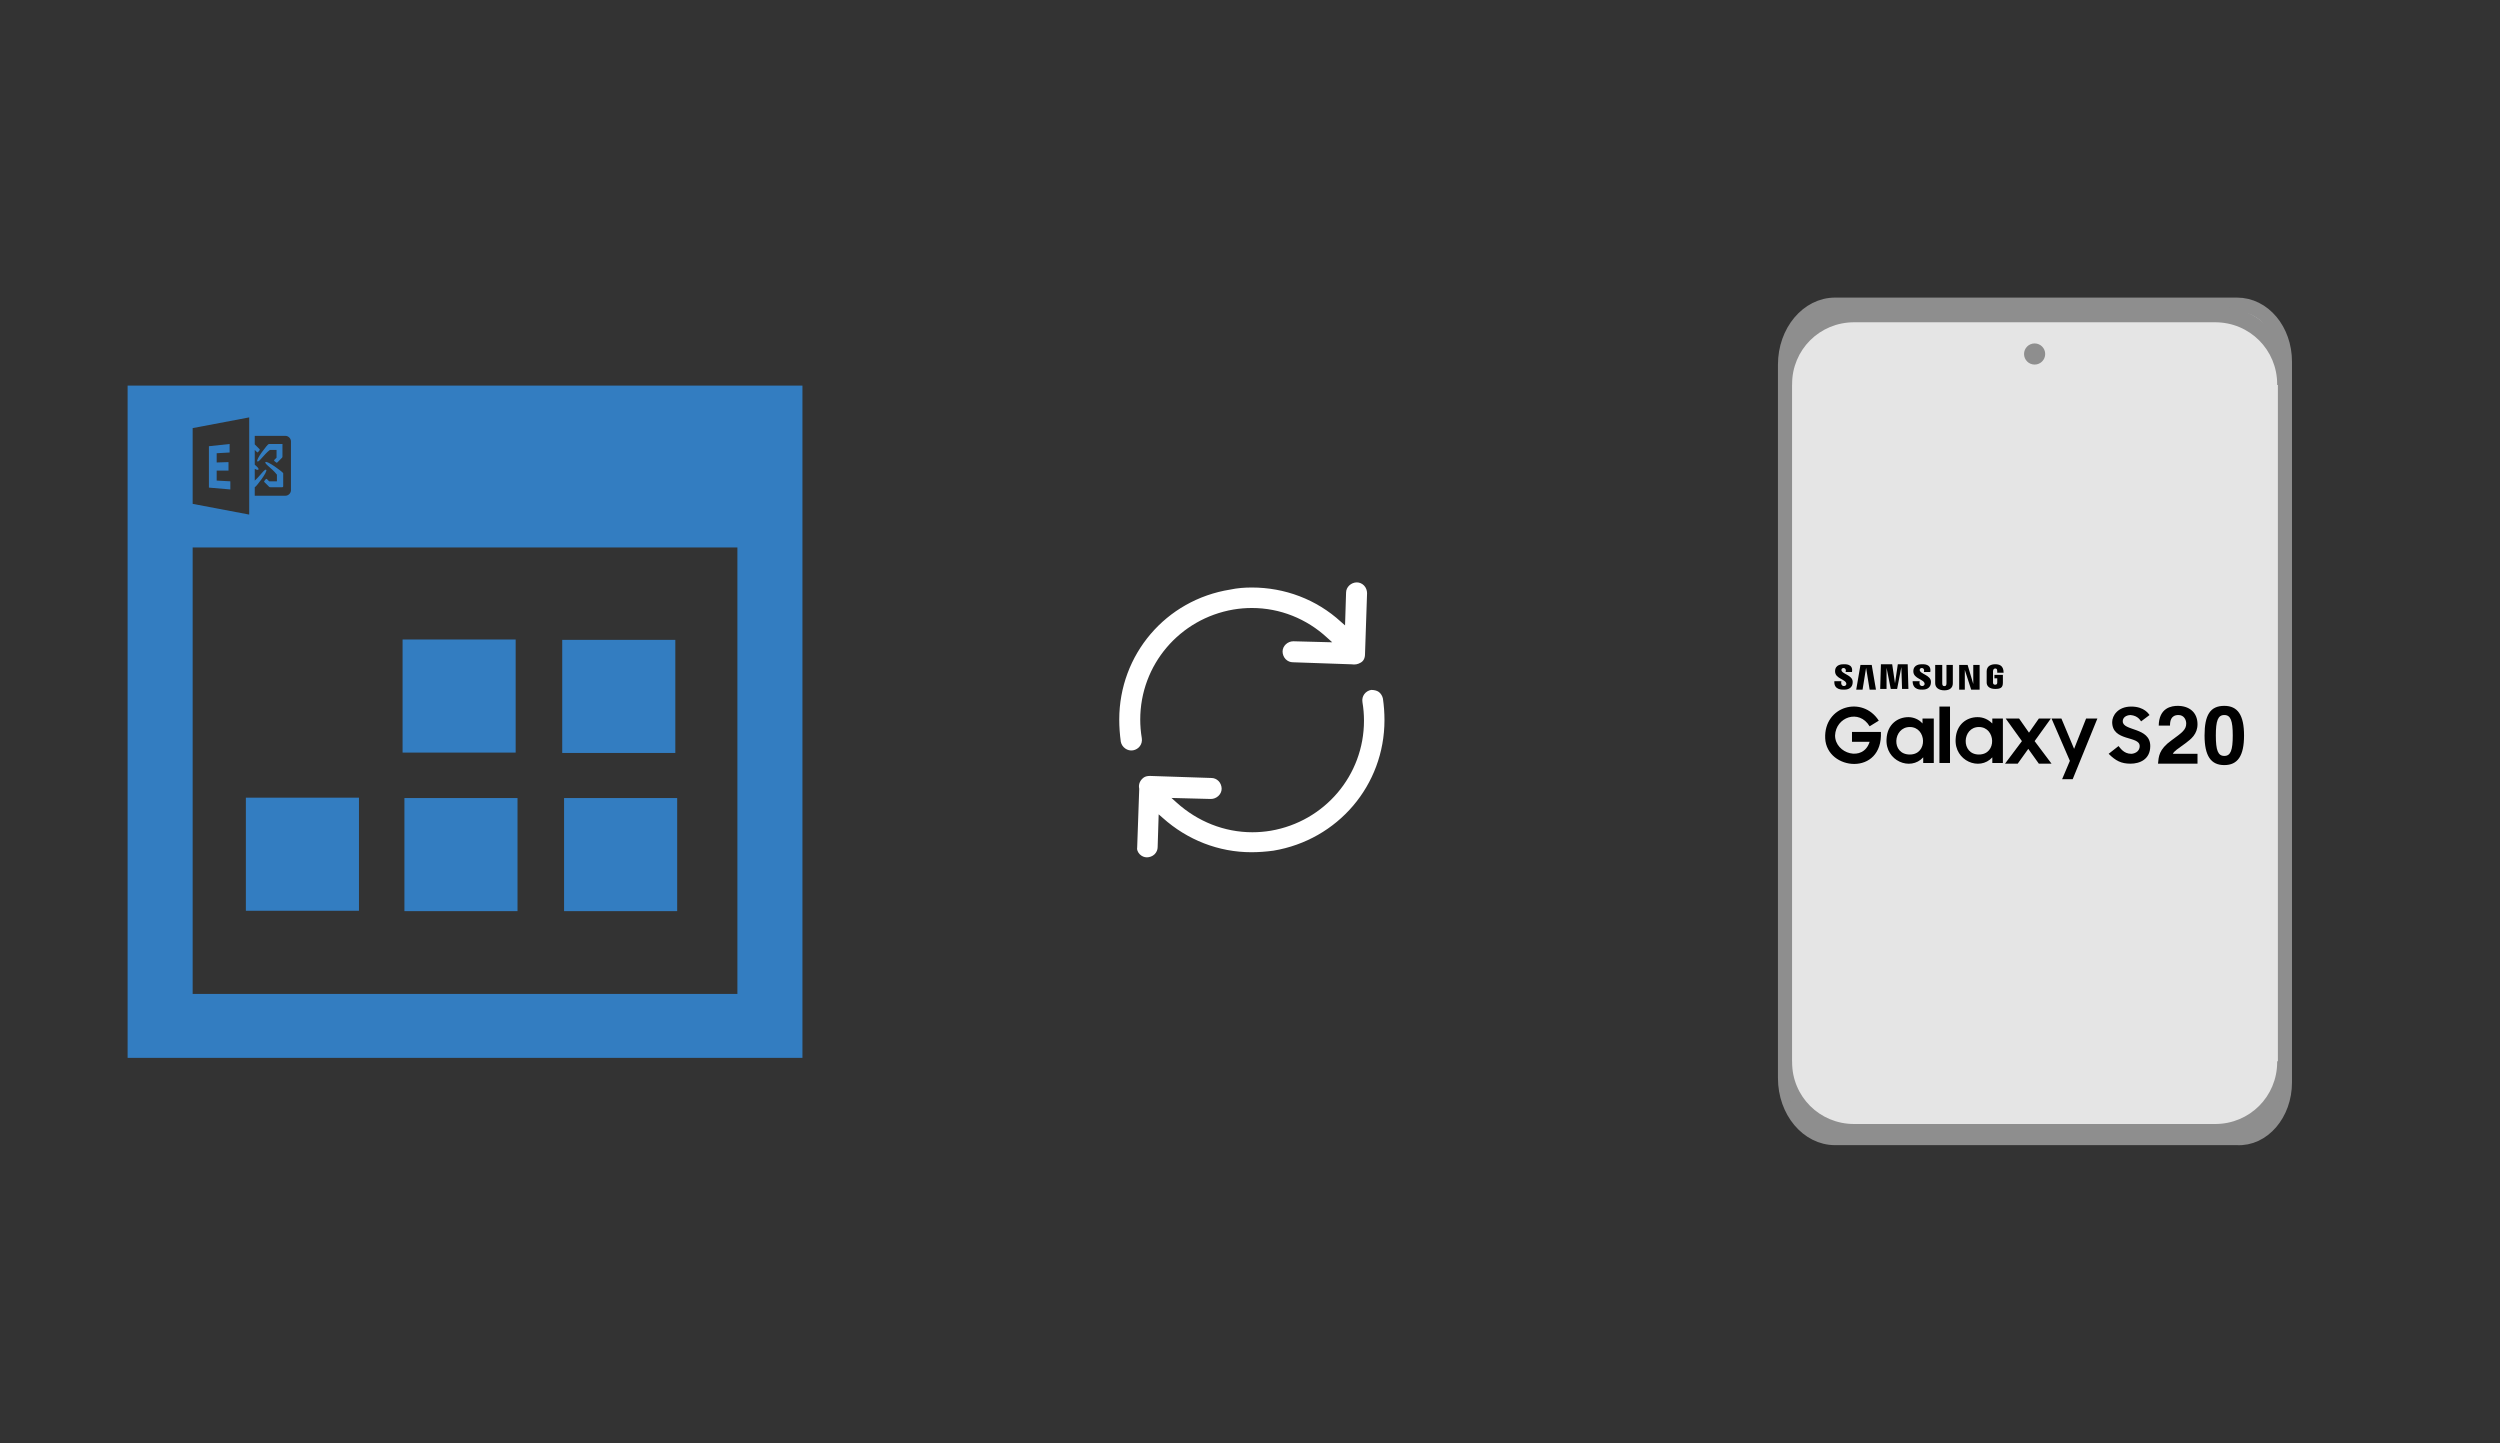 ﻿<?xml version="1.0" encoding="utf-8"?>
<!DOCTYPE svg PUBLIC "-//W3C//DTD SVG 1.1//EN" "http://www.w3.org/Graphics/SVG/1.1/DTD/svg11.dtd">
<svg x="0" y="0" width="672" height="388" xml="http://www.w3.org/XML/1998/namespace" xmlns="http://www.w3.org/2000/svg" xmlns:xlink="http://www.w3.org/1999/xlink" xmlns:xml="http://www.w3.org/XML/1998/namespace" version="1.1">
  <rect width="100%" height="100%" fill="#333333" stroke="none"/>
  <svg x="422" y="66" width="250" height="256" viewBox="0, 0, 131.9, 125.7" xml:space="preserve" id="Layer_1" enable-background="new 0 0 131.9 125.7" xmlns="http://www.w3.org/2000/svg" xmlns:xlink="http://www.w3.org/1999/xlink" xmlns:xml="http://www.w3.org/XML/1998/namespace" version="1.1">
    <g>
      <g>
        <g>
          <path d="M101.4 114 L101.4 11.8 C101.4 7.3 98.4 3.7 94.6 3.7 L94.6 3.7 L37.6 3.7 C33.7 3.7 30.5 7.5 30.5 12.2 L30.5 12.2 L30.5 113.4 C30.5 118.1 33.7 121.9 37.6 121.9 L37.6 121.9 L44.6 121.9 L44.6 121.9 L94.6 121.9 C98.3 122.1 101.4 118.5 101.4 114 L101.4 114 z" stroke-width="2" stroke-miterlimit="10" style="fill:#E5E5E5;stroke:#8E8E8E;" />
        </g>
        <path d="M92.6 4.1 L39.3 4.1 C34.4 4.1 30.5 8 30.5 12.9 L30.5 15.1 L31.5 15.1 L31.5 15 C31.5 10.1 35.4 6.2 40.3 6.2 L91.5 6.2 C96.4 6.2 100.3 10.1 100.3 15 L100.3 15.1 L101.3 15.1 L101.3 12.9 C101.4 8 97.4 4.1 92.6 4.1 z" style="fill:#8E8E8E;" />
        <path d="M39.3 122 L92.5 122 C97.4 122 101.3 118.1 101.3 113.2 L101.3 111 L100.3 111 L100.3 111.1 C100.3 116 96.4 119.9 91.5 119.9 L40.3 119.9 C35.4 119.9 31.5 116 31.5 111.1 L31.5 111 L30.5 111 L30.5 113.2 C30.5 118.1 34.5 122 39.3 122 z" style="fill:#8E8E8E;" />
      </g>
      <circle cx="65.9" cy="10.7" r="1.5" style="fill:#8E8E8E;" />
      <g>
        <g>
          <path d="M43.8 62.7 L42.5 63.5 C41 61 37.7 62.2 37.6 64.8 C37.6 67.4 41.6 68.6 42.5 65.7 L40 65.7 L40 64.3 L44.1 64.3 C44.4 70.6 36.4 69.8 36.2 65.2 C36 60.6 41.5 59.1 43.8 62.7 z" id="path2997" />
          <path d="M48 62.2 C46.5 62.2 45 63.2 44.9 65.3 C44.7 68.4 48.3 69.9 50.1 67.9 L50.1 68.7 L51.6 68.7 L51.6 62.4 L50 62.4 L50 63.1 C49.5 62.5 48.7 62.2 48 62.2 z M48.2 63.6 C50.6 63.6 50.8 67.5 48.2 67.5 C45.5 67.5 45.8 63.6 48.2 63.6 z" id="path3792" />
          <path d="M52.4 60.7 L52.4 68.7 L53.9 68.7 L53.9 60.7 L52.4 60.7 z" id="path3796" />
          <path d="M57.8 62.2 C56.3 62.2 54.8 63.2 54.7 65.3 C54.5 68.4 58.1 69.9 59.9 67.9 L59.9 68.7 L61.4 68.7 L61.4 62.4 L59.9 62.4 L59.9 63.1 C59.3 62.5 58.6 62.2 57.8 62.2 z M58 63.6 C60.4 63.6 60.6 67.5 58 67.5 C55.4 67.5 55.6 63.6 58 63.6 z" id="path3792-7" />
          <path d="M61.8 62.4 L64.1 65.6 L61.7 68.8 L63.5 68.8 L65 66.7 L66.5 68.8 L68.3 68.8 L65.9 65.6 L68.2 62.4 L66.5 62.4 L65.1 64.4 L63.7 62.4 L61.8 62.4 z" id="path3819" />
          <path d="M68.3 62.4 L70.9 68.4 L69.8 71 L71.3 71 L74.8 62.4 L73.2 62.4 L71.5 66.7 L69.7 62.4 L68.3 62.4 z" id="path3821" />
          <path d="M37.5 57.1 L38.5 57.1 C38.3 58 39.2 57.9 39.2 57.5 C39.2 56.8 37.6 56.8 37.6 55.7 C37.6 54.7 38.6 54.7 38.8 54.7 C39 54.7 40.2 54.6 40 55.8 L39.1 55.8 C39.3 55.1 38.5 55.1 38.5 55.5 C38.5 56.1 40.1 56.2 40.1 57.2 C40.1 58.3 39.1 58.3 38.9 58.3 C38.7 58.3 37.4 58.4 37.5 57.1 z" id="path3869" />
          <path d="M48.6 57.1 L49.6 57.1 C49.4 58 50.3 57.9 50.3 57.5 C50.3 56.8 48.7 56.8 48.7 55.7 C48.7 54.7 49.7 54.7 49.9 54.7 C50.1 54.7 51.3 54.6 51.1 55.8 L50.2 55.8 C50.4 55.1 49.6 55.1 49.6 55.5 C49.6 56.1 51.2 56.2 51.2 57.2 C51.2 58.3 50.2 58.3 50 58.3 C49.8 58.3 48.6 58.4 48.6 57.1 L48.6 57.1 z" id="path3869-4" />
          <path d="M41.2 54.8 L40.6 58.3 L41.5 58.3 L42 55.2 L42.5 58.3 L43.4 58.3 L42.8 54.8 L41.2 54.8 z" id="path3889" />
          <path d="M44.1 54.8 L44 58.2 L44.9 58.2 L44.9 55.2 L45.5 58.2 L46.4 58.2 L47 55.1 L47.1 58.2 L48 58.2 L47.9 54.7 L46.5 54.7 L46.1 57.4 L45.7 54.7 L44.1 54.7 z" id="path3891" />
          <path d="M51.8 54.8 L51.8 57.4 C51.8 58 52.3 58.4 53.1 58.4 C53.9 58.4 54.3 58 54.3 57.4 L54.3 54.8 L53.4 54.8 L53.4 57.4 C53.4 57.7 53.3 57.8 53.1 57.8 C52.9 57.8 52.8 57.7 52.8 57.4 L52.8 54.8 L51.8 54.8 z" id="path3903" />
          <path d="M55.2 54.8 L55.2 58.3 L56 58.3 L56 55.5 L56.9 58.3 L58.1 58.3 L58.1 54.8 L57.2 54.8 L57.2 57.5 L56.4 54.8 L55.2 54.8 z" id="path3905" />
          <path d="M61.4 57.3 L61.4 56.2 L60.2 56.2 L60.2 56.7 L60.6 56.7 L60.6 57.3 C60.6 57.5 60.5 57.6 60.3 57.6 C60.1 57.6 60 57.5 60 57.3 L60 55.7 C60 55.5 60.1 55.3 60.3 55.3 C60.6 55.3 60.6 55.5 60.6 55.9 C60.9 55.9 61.2 55.9 61.5 55.9 C61.5 54.8 60.8 54.7 60.3 54.7 C59.8 54.7 59.1 54.9 59.1 55.7 L59.1 57.3 C59.1 57.8 59.5 58.2 60.3 58.2 C61.1 58.2 61.4 58 61.4 57.3 z" id="path3909" />
          <path d="M81 62.8 C81.4 62.5 81.8 62.2 82.2 61.9 C82.1 61.8 81.5 60.7 79.6 60.7 C77.7 60.7 76.9 62 76.9 62.9 C76.9 65.7 80.8 64.8 80.8 66.3 C80.8 67.2 79.9 67.4 79.6 67.4 C78.5 67.4 78 66.5 77.8 66.3 C77.3 66.7 76.9 67 76.4 67.4 C77.4 68.4 78.2 68.8 79.5 68.8 C80.8 68.8 82.3 68.2 82.3 66.3 C82.3 63.6 78.4 64.2 78.4 62.8 C78.4 62 79.3 61.9 79.5 61.9 C80.6 62 80.9 62.7 81 62.8 z" id="path3837" />
        </g>
        <g>
          <path d="M83.5 63.5 C83.5 60.8 85.4 60.6 86.2 60.6 C87.8 60.6 89 61.5 89 63.2 C89 64.6 88.1 65.3 87.3 65.9 C86.2 66.7 85.7 67 85.5 67.4 L89 67.4 L89 68.8 L83.4 68.8 C83.5 67.8 83.5 66.8 85.3 65.5 C86.8 64.4 87.4 64 87.4 63.1 C87.4 62.6 87.1 61.9 86.3 61.9 C85.2 61.9 85.1 62.8 85.1 63.4 L83.5 63.4 z" />
          <path d="M92.8 60.6 C94.7 60.6 95.6 61.9 95.6 64.8 C95.6 67.7 94.7 69 92.8 69 C90.9 69 90 67.7 90 64.8 C90 61.9 90.8 60.6 92.8 60.6 z M92.8 67.7 C93.7 67.7 94 66.9 94 64.8 C94 62.7 93.7 61.9 92.8 61.9 C91.9 61.9 91.6 62.7 91.6 64.8 C91.6 66.9 91.9 67.7 92.8 67.7 z" />
        </g>
      </g>
    </g>
  </svg>
  <svg x="250" y="107" width="173" height="173" viewBox="0, 0, 68, 125.7" xml:space="preserve" id="Layer_1#1" enable-background="new 0 0 68 125.7" xmlns="http://www.w3.org/2000/svg" xmlns:xlink="http://www.w3.org/1999/xlink" xmlns:xml="http://www.w3.org/XML/1998/namespace" version="1.1">
    <style type="text/css">
	.st0{fill:#4885ED;}
	.st1{fill:#E5E5E5;}
	.st2{fill:#FFFFFF;}
	.st3{fill:#594165;}
	.st4{fill:#FBBB00;}
	.st5{fill:#518EF8;}
	.st6{fill:#28B446;}
	.st7{fill:#F14336;}
	.st8{fill:#FFA000;}
	.st9{fill:#FFCA28;}
	.st10{fill:#F7F7F7;}
	.st11{fill-rule:evenodd;clip-rule:evenodd;}
	.st12{fill-rule:evenodd;clip-rule:evenodd;fill:#3FBDCF;}
	.st13{fill-rule:evenodd;clip-rule:evenodd;fill:#FFFFFF;}
	.st14{opacity:0.9;fill:#FFFFFF;}
	.st15{fill:#F7F7F7;stroke:#594165;stroke-width:4;stroke-miterlimit:10;}
	.st16{fill:#E0412F;}
	.st17{fill-rule:evenodd;clip-rule:evenodd;fill:#606161;}
	.st18{fill:none;stroke:#58ABF4;stroke-width:0.25;stroke-miterlimit:10;}
	.st19{fill:#036EB1;}
	.st20{fill:#A4C639;}
	.st21{fill:none;stroke:#E0412F;stroke-miterlimit:10;}
	.st22{fill:#046DB2;}
	.st23{fill-rule:evenodd;clip-rule:evenodd;fill:#528FF5;}
	.st24{fill-rule:evenodd;clip-rule:evenodd;fill:#417BE6;}
	.st25{fill-rule:evenodd;clip-rule:evenodd;fill:#4881E8;}
	.st26{fill-rule:evenodd;clip-rule:evenodd;fill:#FBC013;}
	.st27{fill:#DF871E;}
	.st28{fill:#B6B6B6;}
	.st29{fill:#8C5BA4;}
	.st30{fill:#8DC652;}
	.st31{fill:#497FC1;}
	.st32{fill:#919191;}
	.st33{fill-rule:evenodd;clip-rule:evenodd;fill:#8E8E8E;}
	.st34{fill:#8E8E8E;}
	.st35{fill:#EB3D01;}
	.st36{fill:#F57F20;}
	.st37{fill:#ED7E01;}
	.st38{fill-rule:evenodd;clip-rule:evenodd;fill:#046DB2;}
	.st39{fill:#E0E2E2;}
	.st40{fill:#47D86F;}
	.st41{fill:#4FC9F8;}
	.st42{fill:#FF9327;}
	.st43{fill:#C9C8C4;}
	.st44{fill:#9A9A9A;}
	.st45{fill:#F2F2F2;}
	.st46{fill:#D32E2A;}
	.st47{fill:#A3C53A;}
	.st48{fill:#D6D8D7;}
	.st49{fill:#3A5BBC;}
	.st50{fill:url(#SVGID_43_);}
	.st51{fill:url(#SVGID_44_);}
	.st52{fill:url(#SVGID_45_);}
	.st53{fill:url(#SVGID_46_);}
	.st54{fill:#FFE168;}
	.st55{fill:#006699;}
	.st56{fill:#F4AE01;}
	.st57{fill:#DD191F;}
	.st58{fill:#323232;}
	.st59{fill:#CDCCCA;}
	.st60{fill:#5199F0;}
	.st61{fill:#791BCC;}
	.st62{fill:#C71D2E;}
	.st63{fill:#32DAC4;}
	.st64{fill:#3C5A99;}
	.st65{fill:#FCB714;}
	.st66{fill:#F06415;}
	.st67{fill:#BDCF31;}
	.st68{fill:#00A1E0;}
	.st69{fill:#00A1E3;}
	.st70{fill:#7AAD3E;}
	.st71{fill:#A50034;}
	.st72{fill:#6B6B6B;}
	.st73{fill:#005DAA;}
	.st74{fill:#EB0028;}
	.st75{fill:#888B8D;}
	.st76{fill:#0C4DA2;}
	.st77{fill:#00BFFF;}
	.st78{fill-rule:evenodd;clip-rule:evenodd;fill:#E81123;}
	.st79{fill:#FF6700;}
	.st80{fill:#00BFFE;}
	.st81{fill:#C4C4C4;}
	.st82{fill:url(#SVGID_47_);}
	.st83{fill:url(#SVGID_48_);}
	.st84{fill:url(#SVGID_49_);}
	.st85{fill:url(#SVGID_50_);}
	.st86{fill:#E5E5E5;stroke:#8E8E8E;stroke-width:2;stroke-miterlimit:10;}
	.st87{fill-rule:evenodd;clip-rule:evenodd;fill:#594165;}
	.st88{fill-rule:evenodd;clip-rule:evenodd;fill:#D4D4D4;}
	.st89{fill-rule:evenodd;clip-rule:evenodd;fill:#3669D6;}
	.st90{fill-rule:evenodd;clip-rule:evenodd;fill:#3A81F4;}
	.st91{fill-rule:evenodd;clip-rule:evenodd;fill:#FAFAFA;}
	.st92{fill-rule:evenodd;clip-rule:evenodd;fill:#E0E0E0;}
	.st93{fill:url(#SVGID_59_);}
	.st94{opacity:0.2;fill:#56C7DA;enable-background:new    ;}
	.st95{fill:url(#SVGID_60_);}
	.st96{fill:url(#SVGID_61_);}
	.st97{fill:url(#SVGID_62_);}
	.st98{fill:url(#SVGID_63_);}
	.st99{fill:url(#SVGID_64_);}
	.st100{fill:#FCFCFC;enable-background:new    ;}
	.st101{enable-background:new    ;}
	.st102{fill:#5A5A5A;}
	.st103{fill:#D8D8D8;enable-background:new    ;}
	.st104{fill:#E9574E;}
	.st105{fill:none;stroke:#D8D8D8;stroke-width:0.75;stroke-miterlimit:10;enable-background:new    ;}
	.st106{fill:#E9574E;stroke:#E9574E;stroke-width:0.75;stroke-miterlimit:10;enable-background:new    ;}
	.st107{fill:#E0E0E0;}
	.st108{fill:#537ABD;}
	.st109{fill:#2EB672;}
	.st110{fill:#FED14B;}
	.st111{fill:#28CD7E;}
	.st112{fill:#CECECE;}
	.st113{fill-rule:evenodd;clip-rule:evenodd;fill:#FF9D17;}
	.st114{fill:#FFFFFF;stroke:#FFFFFF;stroke-miterlimit:10;}
	.st115{fill:#249FBD;}
	.st116{fill:#D62C5D;}
	.st117{fill:#FFB62B;}
	.st118{fill:#2F63AD;}
	.st119{fill:#4C368B;}
	.st120{fill:none;stroke:#4885ED;stroke-width:7.8;stroke-miterlimit:10;}
	.st121{fill:none;stroke:#FFFFFF;stroke-width:7.8;stroke-miterlimit:10;}
	.st122{fill:#594165;stroke:#FFFFFF;stroke-width:0.5;stroke-miterlimit:10;}
	.st123{fill-rule:evenodd;clip-rule:evenodd;fill:#2F63AD;}
	.st124{fill:none;stroke:#594165;stroke-width:4;stroke-linecap:round;stroke-miterlimit:10;}
	.st125{fill:none;stroke:#594165;stroke-width:4;stroke-linecap:round;stroke-miterlimit:10;stroke-dasharray:4.843,11.624;}
	.st126{fill:none;stroke:#594165;stroke-width:4;stroke-linecap:round;stroke-miterlimit:10;stroke-dasharray:4.825,11.58;}
	.st127{fill:#D8D8D8;}
	.st128{fill:#EDEDED;}
	.st129{fill:url(#SVGID_65_);}
	.st130{fill:url(#SVGID_66_);}
	.st131{fill:url(#SVGID_67_);}
	.st132{fill:url(#SVGID_68_);}
	.st133{fill:url(#SVGID_69_);}
	.st134{fill:url(#SVGID_70_);}
	.st135{fill:url(#SVGID_71_);}
	.st136{fill:url(#SVGID_72_);}
	.st137{fill:url(#SVGID_73_);}
	.st138{fill:url(#SVGID_74_);}
	.st139{fill:url(#SVGID_75_);}
	.st140{fill:url(#SVGID_76_);}
	.st141{fill:#F6961C;}
	.st142{fill-rule:evenodd;clip-rule:evenodd;fill:#4885ED;}
	.st143{opacity:0.5;}
	.st144{fill-rule:evenodd;clip-rule:evenodd;fill:#FFB62B;}
	.st145{fill:url(#SVGID_77_);}
	.st146{fill:url(#SVGID_78_);}
	.st147{fill:url(#SVGID_79_);}
	.st148{fill:url(#SVGID_80_);}
	.st149{fill:url(#SVGID_81_);}
	.st150{fill:url(#SVGID_82_);}
	.st151{fill:url(#SVGID_83_);}
	.st152{fill:url(#SVGID_84_);}
	.st153{fill:url(#SVGID_85_);}
	.st154{fill:url(#SVGID_86_);}
	.st155{fill:url(#SVGID_87_);}
	.st156{fill:url(#SVGID_88_);}
</style>
    <g>
      <path d="M56.1 50 L56.1 50 L56.5 38.1 C56.5 37.6 56.3 37 55.9 36.6 C55.5 36.2 55 36 54.5 36 C53.4 36 52.4 36.9 52.4 38 L52.2 44.4 L51.4 43.7 C46.6 39.3 40.4 37 34 37 C34 37 34 37 34 37 C32.6 37 31.2 37.1 29.8 37.4 C17.2 39.4 8.1 50.1 8.1 62.8 C8.1 64.2 8.2 65.6 8.4 67.1 C8.6 68.2 9.7 69 10.8 68.8 C11.9 68.6 12.7 67.6 12.5 66.4 C12.3 65.2 12.2 64 12.2 62.8 C12.2 52.1 19.9 43.1 30.4 41.3 C31.6 41.1 32.8 41 34 41 C34 41 34 41 34 41 C39.5 41 44.7 43.1 48.7 46.8 L49.7 47.7 L42.1 47.5 C41 47.5 40 48.4 40 49.5 C40 50 40.2 50.6 40.6 51 C41 51.4 41.5 51.6 42 51.6 L53.5 52 C54.1 52.1 54.7 52 55.2 51.7 C55.8 51.4 56.1 50.8 56.1 50 z" class="st2" style="fill:white;" />
      <path d="M12.1 89.1 C12.5 89.5 13 89.7 13.5 89.7 C14 89.7 14.6 89.5 15 89.1 C15.4 88.7 15.6 88.2 15.6 87.7 L15.8 81.3 L16.6 82 C21.4 86.3 27.5 88.7 33.9 88.7 C35.3 88.7 36.7 88.6 38.2 88.4 C50.8 86.3 59.9 75.6 59.9 62.9 C59.9 61.5 59.8 60.1 59.6 58.7 C59.5 58.2 59.2 57.7 58.8 57.4 C58.4 57.1 57.8 57 57.3 57 C56.2 57.2 55.4 58.2 55.6 59.4 C55.8 60.6 55.9 61.8 55.9 63 C55.9 73.7 48.2 82.7 37.7 84.5 C36.5 84.7 35.3 84.8 34.1 84.8 C34.1 84.8 34.1 84.8 34.1 84.8 C28.6 84.8 23.4 82.7 19.3 79 L18.3 78.1 L26 78.3 C27.1 78.3 28.1 77.4 28.1 76.3 C28.1 75.8 27.9 75.2 27.5 74.8 C27.1 74.4 26.6 74.2 26.1 74.2 L14.1 73.8 L14.1 73.8 C14.1 73.8 14.1 73.8 14.1 73.8 C13.6 73.8 13.2 73.9 12.9 74.1 C12.2 74.6 11.8 75.4 12 76.3 L12 76.4 L11.6 87.8 C11.5 88.1 11.7 88.7 12.1 89.1 z" class="st2" style="fill:white;" />
    </g>
  </svg>
  <svg x="0" y="66" width="250" height="256" viewBox="0, 0, 249.8, 257.7" xml:space="preserve" id="Layer_1#2" enable-background="new 0 0 249.8 257.7" xmlns="http://www.w3.org/2000/svg" xmlns:xlink="http://www.w3.org/1999/xlink" xmlns:xml="http://www.w3.org/XML/1998/namespace" version="1.1">
    <g>
      <rect x="151.2" y="106.7" width="30.6" height="30.6" style="fill:#337DC1;" />
      <rect x="108.5" y="149.5" width="30.6" height="30.6" style="fill:#337DC1;" />
      <rect x="151.7" y="149.5" width="30.6" height="30.6" style="fill:#337DC1;" />
      <rect x="108" y="106.6" width="30.6" height="30.6" style="fill:#337DC1;" />
      <rect x="65.6" y="149.4" width="30.6" height="30.6" style="fill:#337DC1;" />
      <g>
        <path d="M33.6 37.9 C33.6 98.7 33.6 159.4 33.6 219.8 C94.6 219.8 155.5 219.8 216.2 219.8 C216.2 159 216.2 98.6 216.2 37.9 C155.3 37.9 94.5 37.9 33.6 37.9 z M68 65.4 L68 65.4 C68.4 65.3 71.6 61.1 71.1 60.7 C70.7 60.3 69.5 62.3 68 63.6 L68 60.4 C68.5 60.7 68.8 60.8 69 60.6 C69.2 60.4 68.7 59.9 68 59.3 L68 55.3 L68 55.3 L68.6 55.9 C68.7 56 68.8 56 68.9 55.9 L69.3 55.4 C69.4 55.3 69.4 55.2 69.3 55.1 L68 53.8 C68 53.8 68 53.8 68 53.8 L68 51.5 L76.3 51.5 C77.1 51.5 77.8 52.2 77.8 53 L77.8 66.2 C77.8 67 77.1 67.7 76.3 67.7 L68 67.7 L68 65.4 z M51.2 49.4 L66.5 46.5 L66.5 72.8 L51.2 69.9 L51.2 49.4 z M198.6 202.5 C149.5 202.5 100.4 202.5 51.2 202.5 C51.2 162.3 51.2 122.2 51.2 81.7 C100.1 81.7 149.2 81.7 198.6 81.7 C198.6 121.7 198.6 161.9 198.6 202.5 z" style="fill:#337DC1;" />
        <path d="M70.9 58.6 C70.5 59 72.7 60.3 74 62 L74 63.8 L71.9 63.8 L71.3 63.2 C71.2 63.1 71.1 63.1 71 63.2 L70.6 63.7 C70.5 63.8 70.5 63.9 70.6 64 L71.9 65.3 C72 65.4 72.2 65.4 72.3 65.4 L74.1 65.4 L75.4 65.4 C75.6 65.4 75.7 65.3 75.7 65.1 L75.7 61.6 C75.5 61.2 71.3 58.1 70.9 58.6 z" style="fill:#337DC1;" />
        <path d="M75.3 53.7 L71.8 53.7 C71.4 53.8 68.2 58 68.7 58.4 C69.1 58.8 70.4 56.6 72.1 55.3 L73.9 55.3 L73.9 57.4 L73.3 58 C73.2 58.1 73.2 58.2 73.3 58.3 L73.8 58.7 C73.9 58.8 74 58.8 74.1 58.7 L75.4 57.4 C75.5 57.3 75.5 57.1 75.5 57 L75.5 55.2 L75.5 54 C75.6 53.8 75.5 53.7 75.3 53.7 z" style="fill:#337DC1;" />
        <polygon points="57.7,60.9 60.9,60.9 60.9,58.6 57.7,58.7 57.7,56.2 61.2,56 61.2,53.7 55.6,54.3 55.6,65.5 61.4,66 61.4,63.8 57.7,63.6" style="fill:#337DC1;" />
      </g>
    </g>
  </svg>
</svg>